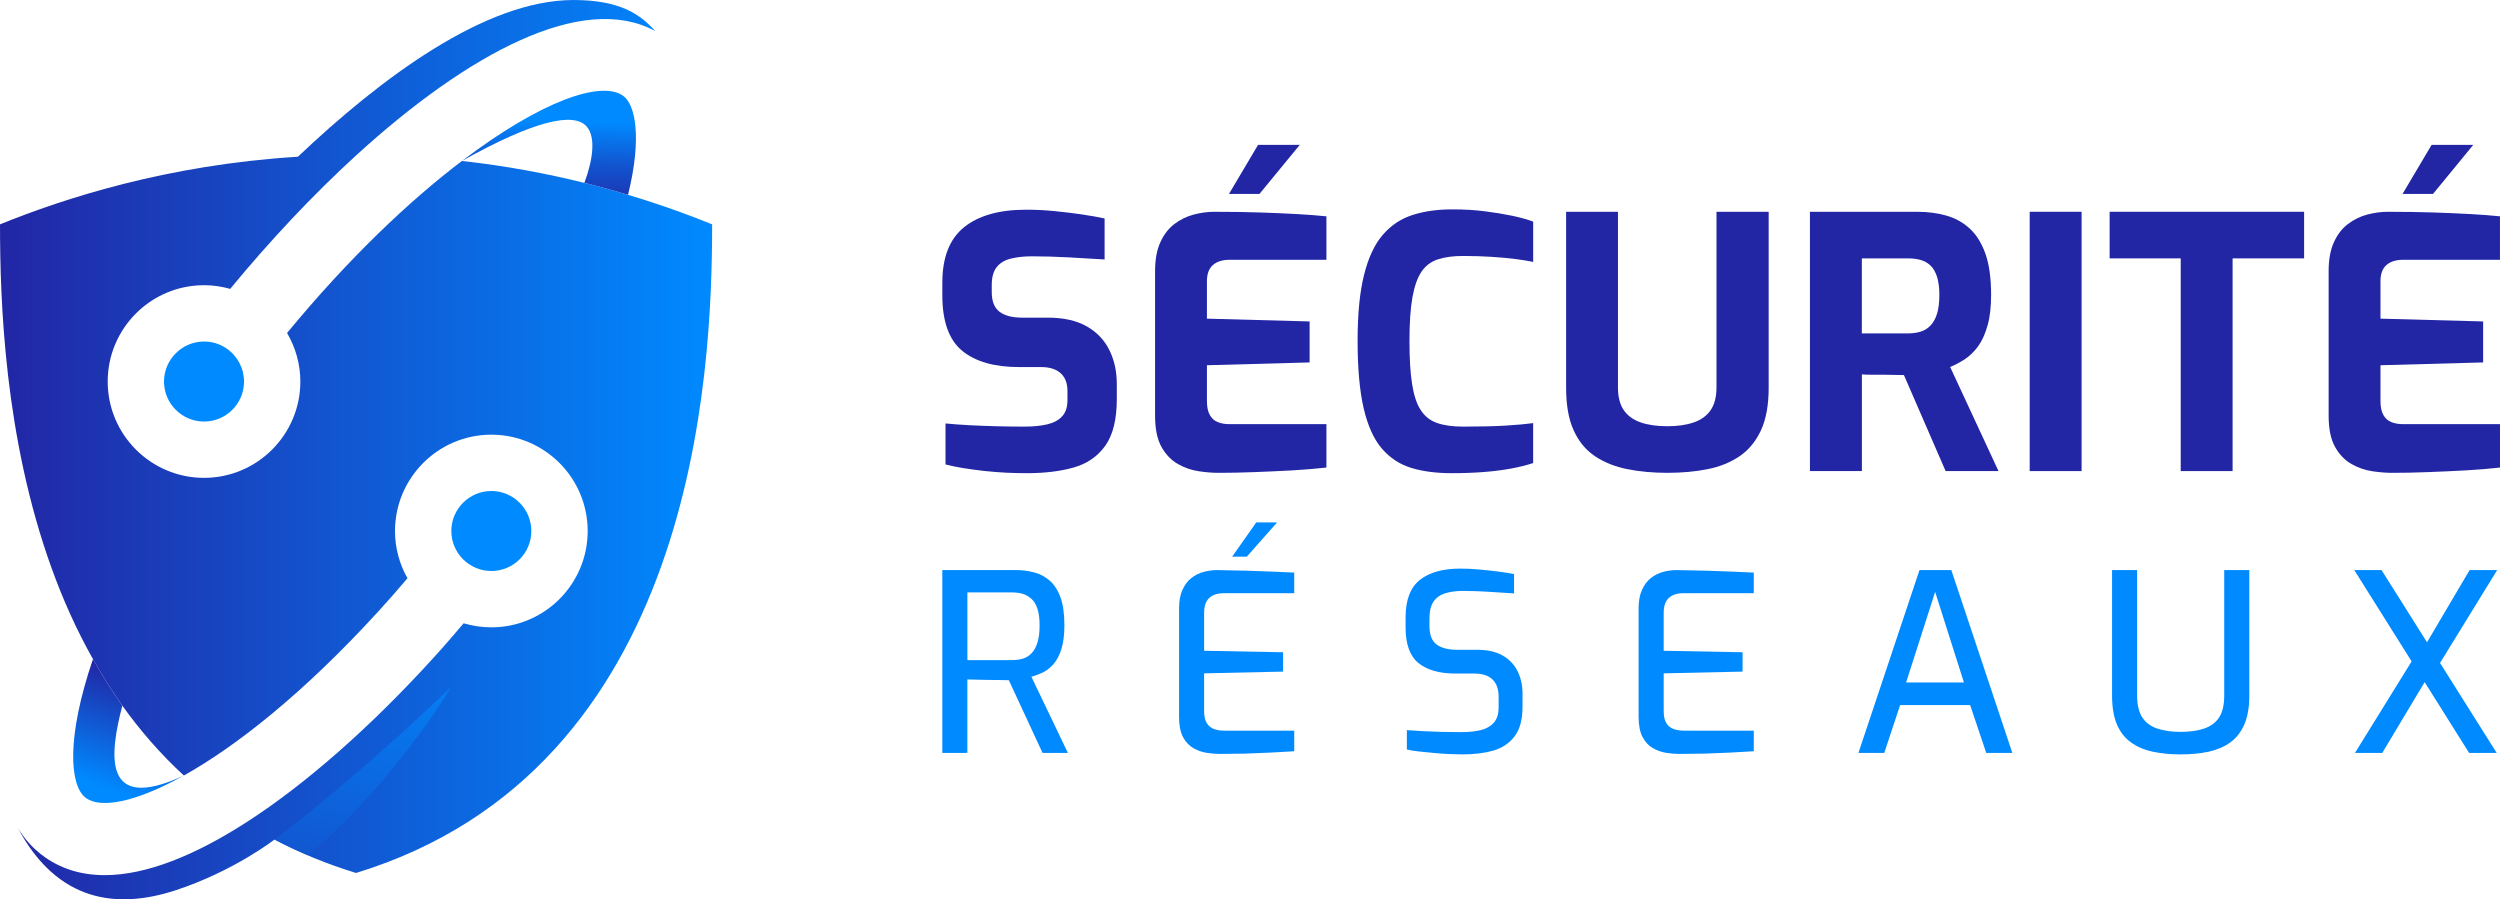 <?xml version="1.0" encoding="utf-8"?>
<!-- Generator: Adobe Illustrator 16.0.0, SVG Export Plug-In . SVG Version: 6.00 Build 0)  -->
<!DOCTYPE svg PUBLIC "-//W3C//DTD SVG 1.1//EN" "http://www.w3.org/Graphics/SVG/1.1/DTD/svg11.dtd">
<svg version="1.1" id="Calque_1" xmlns="http://www.w3.org/2000/svg" xmlns:xlink="http://www.w3.org/1999/xlink" x="0px" y="0px"
	 width="232.612px" height="83.676px" viewBox="-33.833 -20.67 232.612 83.676"
	 enable-background="new -33.833 -20.67 232.612 83.676" xml:space="preserve">
<g>
	<path fill="#008AFF" d="M-12.769,11.744c1.028,0.698,1.641,1.849,1.641,3.086c0,2.056-1.664,3.722-3.722,3.722
		c-2.047,0-3.723-1.665-3.723-3.722c0-2.045,1.676-3.723,3.723-3.723C-14.103,11.107-13.38,11.328-12.769,11.744z"/>
	<path fill="#008AFF" d="M11.882,25.014c-2.045,0-3.722,1.676-3.722,3.722c0,2.055,1.677,3.723,3.722,3.723
		c2.056,0,3.723-1.663,3.723-3.723C15.604,26.693,13.938,25.014,11.882,25.014z"/>
	
		<linearGradient id="SVGID_1_" gradientUnits="userSpaceOnUse" x1="-50.513" y1="794.592" x2="15.748" y2="794.592" gradientTransform="matrix(1 0 0 1 16.68 -773.425)">
		<stop  offset="0" style="stop-color:#2226A5"/>
		<stop  offset="1" style="stop-color:#008AFF"/>
	</linearGradient>
	<path fill="url(#SVGID_1_)" d="M32.428,0.204c0,14.002-1.578,50.686-33.133,60.352c-2.748-0.841-5.272-1.892-7.585-3.113
		c0,0-3.767,2.934-9.172,4.713c-5.388,1.773-11.002,1.191-14.723-5.814c0.588,0.992,1.333,1.839,2.242,2.532
		c1.697,1.301,3.677,1.883,5.858,1.883c3.901,0,8.427-1.871,13.102-4.869c5.866-3.758,11.948-9.29,17.263-15.113
		c1.019-1.109,2.032-2.276,3.028-3.452c0.819,0.243,1.684,0.378,2.575,0.378c4.944,0,8.964-4.02,8.964-8.961
		c0-4.945-4.02-8.965-8.964-8.965c-4.943,0-8.962,4.02-8.962,8.965c0,1.6,0.423,3.096,1.161,4.391
		c-0.908,1.072-1.824,2.12-2.748,3.126c-6.923,7.577-13.214,12.522-18.059,15.23c-2.175-1.994-4.064-4.183-5.725-6.499
		c-0.997-1.396-1.907-2.852-2.731-4.331c-1.548-2.74-2.814-5.588-3.856-8.478c-4.399-12.181-4.794-24.94-4.794-31.974
		c5.927-2.406,15.528-5.54,27.715-6.292c7.721-7.31,17.42-14.582,25.64-14.582c4.37,0,6.23,1.354,7.615,2.896
		C20.37-21.481,9.634-15.632-0.653-6.252C-4.731-2.529-8.744,1.75-12.414,6.209c-0.789-0.223-1.6-0.342-2.434-0.342
		c-4.944,0-8.964,4.021-8.964,8.964c0,4.942,4.02,8.961,8.964,8.961c4.942,0,8.961-4.02,8.961-8.961c0-1.616-0.446-3.164-1.236-4.52
		C-1.404,3.375,4.23-1.963,9.145-5.693c4.176,0.461,7.987,1.191,11.396,2.04c1.429,0.35,2.785,0.73,4.064,1.109
		c2.382,0.714,4.512,1.46,6.35,2.167l0.015,0.008C31.476-0.177,31.967,0.016,32.428,0.204z"/>
	
		<linearGradient id="SVGID_2_" gradientUnits="userSpaceOnUse" x1="-36.472" y1="816.18" x2="-40.111" y2="826.32" gradientTransform="matrix(1 0 0 1 16.68 -773.425)">
		<stop  offset="0" style="stop-color:#2226A5"/>
		<stop  offset="1" style="stop-color:#008AFF"/>
	</linearGradient>
	<path fill="url(#SVGID_2_)" d="M-16.793,51.522c-4.48,2.498-7.727,3.068-9.073,2.032c-1.505-1.152-1.801-5.612,0.684-12.9
		c0.825,1.48,1.734,2.934,2.731,4.332C-23.634,49.557-24.334,54.999-16.793,51.522z"/>
	
		<linearGradient id="SVGID_3_" gradientUnits="userSpaceOnUse" x1="0.394" y1="772.547" x2="0.654" y2="763.97" gradientTransform="matrix(1 0 0 1 16.68 -773.425)">
		<stop  offset="0" style="stop-color:#2226A5"/>
		<stop  offset="0.532" style="stop-color:#1254CF"/>
		<stop  offset="1" style="stop-color:#008AFF"/>
	</linearGradient>
	<path fill="url(#SVGID_3_)" d="M24.604-2.545c-1.279-0.378-2.635-0.759-4.064-1.109c0.78-2.105,1.088-4.214,0.228-5.226
		c-1.184-1.395-4.85-0.599-11.608,3.179c7.31-5.562,13.012-7.564,15.031-6.023C25.223-10.919,25.953-8.046,24.604-2.545z"/>
	
		<linearGradient id="SVGID_4_" gradientUnits="userSpaceOnUse" x1="-14.503" y1="-37.966" x2="-5.729" y2="6.879" gradientTransform="matrix(1 0 0 -1 8.34 43.536)">
		<stop  offset="0" style="stop-color:#2226A5"/>
		<stop  offset="1" style="stop-color:#008AFF"/>
	</linearGradient>
	<path fill="url(#SVGID_4_)" d="M-8.292,57.44c0.999,0.524,2.042,1.011,3.119,1.471C2.761,52.307,8.16,43.229,8.16,43.229
		S-0.077,51.251-8.292,57.44z"/>
	<g>
		<path fill="#2226A5" d="M61.705,23.357c-0.63,0-1.277-0.016-1.939-0.046c-0.665-0.033-1.337-0.088-2.022-0.161
			c-0.685-0.079-1.332-0.163-1.94-0.263c-0.609-0.097-1.165-0.213-1.663-0.344v-3.813c0.652,0.065,1.39,0.12,2.215,0.164
			c0.827,0.042,1.685,0.075,2.578,0.097c0.89,0.024,1.736,0.033,2.544,0.033c0.823,0,1.536-0.07,2.136-0.211
			c0.597-0.141,1.061-0.393,1.386-0.751c0.326-0.357,0.488-0.852,0.488-1.481v-0.881c0-0.718-0.211-1.266-0.636-1.646
			c-0.423-0.38-1.027-0.57-1.81-0.57h-2.053c-2.304,0-4.07-0.506-5.298-1.517c-1.228-1.011-1.844-2.733-1.844-5.168V5.625
			c0-2.348,0.674-4.063,2.021-5.153c1.348-1.085,3.273-1.63,5.771-1.63c0.892,0,1.779,0.043,2.66,0.132
			c0.878,0.086,1.725,0.189,2.541,0.309c0.814,0.119,1.515,0.244,2.104,0.375v3.814c-1.001-0.063-2.114-0.128-3.343-0.195
			c-1.229-0.065-2.365-0.098-3.409-0.098c-0.741,0-1.396,0.072-1.972,0.214C59.645,3.531,59.207,3.8,58.9,4.189
			c-0.305,0.392-0.456,0.943-0.456,1.663v0.652c0,0.849,0.237,1.458,0.716,1.827c0.477,0.369,1.185,0.554,2.118,0.554h2.38
			c1.457,0,2.655,0.267,3.604,0.798c0.943,0.532,1.652,1.269,2.117,2.201c0.47,0.935,0.702,1.999,0.702,3.195v1.368
			c0,1.892-0.355,3.338-1.061,4.338c-0.707,1-1.685,1.68-2.936,2.039C64.838,23.181,63.377,23.357,61.705,23.357z"/>
		<path fill="#2226A5" d="M79.507,23.325c-0.52,0-1.119-0.047-1.792-0.146c-0.674-0.099-1.32-0.319-1.939-0.669
			c-0.618-0.347-1.131-0.874-1.53-1.58c-0.403-0.708-0.605-1.68-0.605-2.919V4.544c0-1.063,0.162-1.955,0.49-2.673
			c0.326-0.718,0.759-1.282,1.302-1.694c0.545-0.414,1.141-0.707,1.795-0.881c0.652-0.173,1.291-0.26,1.923-0.26
			c1.631,0,3.069,0.022,4.32,0.065c1.249,0.043,2.373,0.092,3.376,0.147c0.999,0.054,1.915,0.126,2.736,0.21v4.044h-8.997
			c-0.675,0-1.199,0.162-1.567,0.488c-0.369,0.327-0.554,0.826-0.554,1.5v3.488l9.554,0.26v3.814l-9.554,0.261v3.326
			c0,0.564,0.094,1.006,0.279,1.321c0.183,0.315,0.431,0.533,0.747,0.652c0.315,0.12,0.647,0.18,0.995,0.18h9.097v4.041
			c-0.954,0.108-2.018,0.195-3.179,0.263c-1.16,0.063-2.337,0.118-3.52,0.161C81.697,23.306,80.573,23.325,79.507,23.325z
			 M80.518-2.628l2.707-4.565h3.881l-3.751,4.565H80.518z"/>
		<path fill="#2226A5" d="M101.222,23.357c-1.409,0-2.657-0.162-3.734-0.487c-1.073-0.326-1.987-0.924-2.737-1.791
			c-0.749-0.871-1.316-2.114-1.697-3.735c-0.378-1.618-0.569-3.72-0.569-6.307c0-2.501,0.201-4.551,0.604-6.148
			c0.401-1.596,0.983-2.836,1.745-3.717c0.759-0.878,1.681-1.494,2.77-1.841c1.088-0.348,2.315-0.521,3.684-0.521
			c1.083,0,2.104,0.059,3.05,0.18c0.943,0.12,1.795,0.26,2.56,0.422c0.762,0.165,1.401,0.342,1.923,0.539v3.75
			c-0.39-0.087-0.92-0.173-1.584-0.261c-0.665-0.088-1.417-0.157-2.266-0.211c-0.848-0.055-1.735-0.083-2.672-0.083
			c-0.913,0-1.691,0.104-2.333,0.311c-0.64,0.207-1.148,0.586-1.529,1.142c-0.381,0.554-0.661,1.353-0.85,2.395
			C97.4,8.038,97.31,9.396,97.31,11.068c0,1.609,0.079,2.935,0.242,3.979s0.425,1.854,0.8,2.428
			c0.367,0.578,0.874,0.979,1.514,1.208c0.644,0.227,1.454,0.341,2.434,0.341c1.649,0,2.992-0.033,4.024-0.098
			c1.033-0.065,1.863-0.14,2.494-0.228v3.717c-0.585,0.194-1.26,0.362-2.021,0.506c-0.758,0.14-1.596,0.25-2.509,0.322
			C103.373,23.319,102.351,23.357,101.222,23.357z"/>
		<path fill="#2226A5" d="M121.31,23.325c-1.33,0-2.568-0.111-3.721-0.341c-1.151-0.228-2.157-0.631-3.018-1.206
			c-0.86-0.576-1.521-1.381-1.985-2.414c-0.472-1.03-0.7-2.352-0.7-3.962V-0.965h4.824V15.37c0,0.89,0.182,1.599,0.539,2.12
			c0.358,0.521,0.88,0.901,1.565,1.14s1.517,0.359,2.495,0.359c0.955,0,1.777-0.12,2.465-0.359c0.684-0.239,1.203-0.619,1.56-1.14
			c0.361-0.521,0.543-1.229,0.543-2.12V-0.965h4.856v16.367c0,1.61-0.238,2.93-0.716,3.962c-0.483,1.033-1.142,1.838-1.99,2.414
			c-0.847,0.575-1.843,0.979-2.982,1.206C123.905,23.211,122.656,23.325,121.31,23.325z"/>
		<path fill="#2226A5" d="M134.572,23.162V-0.965h9.979c0.955,0,1.85,0.113,2.672,0.343c0.826,0.227,1.556,0.624,2.185,1.188
			c0.628,0.565,1.124,1.348,1.484,2.348c0.357,1,0.537,2.284,0.537,3.847c0,1.109-0.104,2.056-0.326,2.836
			c-0.221,0.783-0.504,1.426-0.863,1.923c-0.358,0.5-0.767,0.903-1.222,1.208c-0.457,0.305-0.927,0.554-1.398,0.75l4.497,9.684
			h-4.921l-3.88-8.935c-0.263,0-0.56-0.003-0.897-0.015c-0.337-0.009-0.68-0.016-1.027-0.016c-0.35,0-0.694,0-1.045,0
			c-0.347,0-0.662-0.01-0.941-0.033v8.999H134.572z M139.401,10.35h4.304c0.436,0,0.826-0.055,1.173-0.164
			c0.349-0.107,0.652-0.297,0.916-0.571c0.259-0.271,0.46-0.636,0.604-1.091c0.14-0.457,0.215-1.043,0.215-1.761
			c0-0.672-0.075-1.234-0.215-1.679c-0.144-0.446-0.345-0.792-0.604-1.043c-0.264-0.25-0.567-0.423-0.916-0.521
			c-0.347-0.098-0.737-0.148-1.173-0.148h-4.304V10.35z"/>
		<path fill="#2226A5" d="M155.02,23.162V-0.965h4.829v24.127H155.02z"/>
		<path fill="#2226A5" d="M169.071,23.162V3.37h-6.614v-4.335h18.095V3.37h-6.654v19.792H169.071z"/>
		<path fill="#2226A5" d="M188.702,23.325c-0.521,0-1.122-0.047-1.793-0.146c-0.675-0.099-1.32-0.319-1.939-0.669
			c-0.618-0.347-1.133-0.874-1.529-1.58c-0.405-0.708-0.607-1.68-0.607-2.919V4.544c0-1.063,0.163-1.955,0.488-2.673
			c0.326-0.718,0.759-1.282,1.305-1.694c0.545-0.414,1.14-0.707,1.793-0.881c0.653-0.173,1.292-0.26,1.923-0.26
			c1.631,0,3.069,0.022,4.321,0.065c1.249,0.043,2.374,0.092,3.375,0.147c1,0.054,1.911,0.126,2.737,0.21v4.044h-8.999
			c-0.675,0-1.196,0.162-1.564,0.488c-0.369,0.327-0.555,0.826-0.555,1.5v3.488l9.552,0.26v3.814l-9.552,0.261v3.326
			c0,0.564,0.095,1.006,0.28,1.321c0.183,0.315,0.432,0.533,0.748,0.652c0.315,0.12,0.647,0.18,0.998,0.18h9.095v4.041
			c-0.954,0.108-2.014,0.195-3.178,0.263c-1.164,0.063-2.34,0.118-3.522,0.161C190.889,23.306,189.766,23.325,188.702,23.325z
			 M189.711-2.628l2.706-4.565h3.877l-3.746,4.565H189.711z"/>
	</g>
	<g>
		<path fill="#008AFF" d="M53.845,49.385V32.37h6.812c0.583,0,1.151,0.069,1.699,0.21c0.544,0.137,1.033,0.393,1.463,0.76
			c0.429,0.369,0.77,0.887,1.016,1.558c0.248,0.672,0.369,1.545,0.369,2.621c0,0.878-0.094,1.607-0.277,2.192
			c-0.186,0.587-0.427,1.05-0.727,1.398c-0.299,0.345-0.632,0.606-0.992,0.786c-0.365,0.173-0.722,0.31-1.075,0.402l3.395,7.087
			h-2.357l-3.138-6.764c-0.231,0-0.513-0.006-0.842-0.016c-0.333-0.003-0.68-0.011-1.039-0.011c-0.36,0-0.718-0.006-1.063-0.022
			c-0.348-0.014-0.649-0.023-0.913-0.023v6.835L53.845,49.385L53.845,49.385z M56.179,40.75h4.11c0.369,0,0.708-0.041,1.016-0.126
			c0.307-0.084,0.582-0.247,0.82-0.486c0.234-0.237,0.426-0.569,0.563-0.995c0.138-0.42,0.208-0.966,0.208-1.624
			c0-0.648-0.07-1.17-0.208-1.571c-0.137-0.402-0.331-0.71-0.578-0.924c-0.247-0.216-0.523-0.365-0.831-0.454
			c-0.307-0.082-0.638-0.121-0.992-0.121h-4.11L56.179,40.75L56.179,40.75z"/>
		<path fill="#008AFF" d="M79.657,49.478c-0.383,0-0.792-0.033-1.223-0.101c-0.429-0.069-0.842-0.216-1.232-0.438
			c-0.393-0.223-0.714-0.566-0.961-1.026c-0.243-0.464-0.368-1.085-0.368-1.868V35.927c0-0.678,0.103-1.243,0.314-1.706
			c0.206-0.465,0.479-0.829,0.819-1.1c0.338-0.269,0.719-0.46,1.14-0.576c0.423-0.115,0.844-0.172,1.259-0.172
			c1,0.015,1.919,0.035,2.759,0.057c0.839,0.022,1.62,0.052,2.343,0.083c0.725,0.031,1.415,0.062,2.081,0.095v1.917h-6.561
			c-0.569,0-1.013,0.146-1.337,0.436c-0.323,0.292-0.486,0.755-0.486,1.386v3.533l7.345,0.14v1.8l-7.345,0.161v3.485
			c0,0.524,0.088,0.917,0.267,1.18c0.176,0.262,0.407,0.436,0.691,0.53c0.284,0.094,0.589,0.137,0.912,0.137h6.515v1.916
			c-0.707,0.049-1.46,0.092-2.241,0.128c-0.786,0.038-1.579,0.067-2.368,0.095C81.188,49.469,80.414,49.478,79.657,49.478z
			 M80.813,31.122l2.241-3.184h1.938l-2.814,3.184H80.813z"/>
		<path fill="#008AFF" d="M102.264,49.522c-0.369,0-0.789-0.01-1.26-0.031c-0.47-0.022-0.943-0.055-1.431-0.104
			c-0.487-0.044-0.947-0.096-1.385-0.137c-0.44-0.044-0.813-0.105-1.12-0.186v-1.8c0.399,0.03,0.878,0.062,1.444,0.095
			c0.558,0.03,1.161,0.052,1.798,0.07c0.64,0.012,1.257,0.021,1.858,0.021c0.66,0,1.249-0.062,1.765-0.184
			c0.516-0.125,0.923-0.356,1.225-0.689c0.299-0.343,0.449-0.815,0.449-1.436v-0.991c0-0.69-0.19-1.224-0.563-1.594
			c-0.377-0.372-0.95-0.555-1.723-0.555h-1.733c-1.477,0-2.619-0.323-3.427-0.969c-0.807-0.646-1.211-1.755-1.211-3.327v-0.923
			c0-1.628,0.443-2.794,1.329-3.495c0.886-0.704,2.142-1.051,3.776-1.051c0.536,0,1.115,0.023,1.729,0.082
			c0.617,0.055,1.218,0.118,1.803,0.194c0.585,0.078,1.07,0.157,1.455,0.232v1.8c-0.69-0.045-1.468-0.097-2.32-0.148
			c-0.856-0.056-1.658-0.084-2.415-0.084c-0.645,0-1.202,0.074-1.674,0.221c-0.468,0.146-0.829,0.402-1.082,0.773
			c-0.254,0.367-0.379,0.892-0.379,1.569v0.695c0,0.827,0.224,1.405,0.668,1.729c0.445,0.326,1.073,0.489,1.871,0.489h1.871
			c0.966,0,1.764,0.172,2.386,0.527c0.623,0.356,1.086,0.841,1.398,1.456c0.305,0.615,0.465,1.316,0.465,2.105v1.199
			c0,1.201-0.246,2.125-0.741,2.768c-0.493,0.649-1.154,1.088-1.984,1.33C104.274,49.404,103.325,49.522,102.264,49.522z"/>
		<path fill="#008AFF" d="M122.415,49.478c-0.384,0-0.792-0.033-1.222-0.101c-0.43-0.069-0.844-0.216-1.233-0.438
			c-0.394-0.223-0.715-0.566-0.96-1.026c-0.245-0.464-0.369-1.085-0.369-1.868V35.927c0-0.678,0.103-1.243,0.313-1.706
			c0.209-0.465,0.48-0.829,0.818-1.1c0.338-0.269,0.721-0.46,1.143-0.576c0.422-0.115,0.844-0.172,1.258-0.172
			c1.001,0.015,1.917,0.035,2.759,0.057c0.838,0.022,1.621,0.052,2.344,0.083c0.727,0.031,1.417,0.062,2.081,0.095v1.917h-6.561
			c-0.567,0-1.013,0.146-1.336,0.436c-0.322,0.292-0.485,0.755-0.485,1.386v3.533l7.34,0.14v1.8l-7.34,0.161v3.485
			c0,0.524,0.087,0.917,0.264,1.18c0.178,0.262,0.411,0.436,0.694,0.53c0.283,0.094,0.588,0.137,0.912,0.137h6.512v1.916
			c-0.71,0.049-1.458,0.092-2.241,0.128c-0.786,0.038-1.575,0.067-2.369,0.095C123.946,49.469,123.17,49.478,122.415,49.478z"/>
		<path fill="#008AFF" d="M139.085,49.385l5.682-17.015h2.959l5.679,17.015h-2.428l-1.499-4.453h-6.515l-1.475,4.453H139.085z
			 M143.521,42.828h5.378l-2.677-8.426L143.521,42.828z"/>
		<path fill="#008AFF" d="M169.057,49.522c-0.941,0-1.801-0.083-2.587-0.249c-0.785-0.167-1.463-0.46-2.032-0.869
			c-0.566-0.41-1.006-0.967-1.303-1.672c-0.3-0.707-0.451-1.603-0.451-2.68V32.37h2.331v11.663c0,0.874,0.157,1.557,0.474,2.041
			c0.314,0.484,0.777,0.832,1.384,1.039c0.613,0.207,1.339,0.314,2.185,0.314c0.859,0,1.593-0.107,2.206-0.314
			c0.609-0.207,1.069-0.555,1.386-1.039c0.314-0.484,0.47-1.167,0.47-2.041V32.37h2.334v11.683c0,1.074-0.154,1.973-0.464,2.68
			c-0.305,0.705-0.741,1.268-1.304,1.672c-0.563,0.409-1.234,0.695-2.021,0.869C170.88,49.441,170.007,49.522,169.057,49.522z"/>
		<path fill="#008AFF" d="M195.906,49.385L185.217,32.37h2.538l10.716,17.015H195.906z M185.285,49.385l5.587-9.027l1.179,1.967
			l-4.226,7.061H185.285z M192.834,41.607l-1.131-2.033l4.249-7.201h2.564L192.834,41.607z"/>
	</g>
</g>
</svg>

